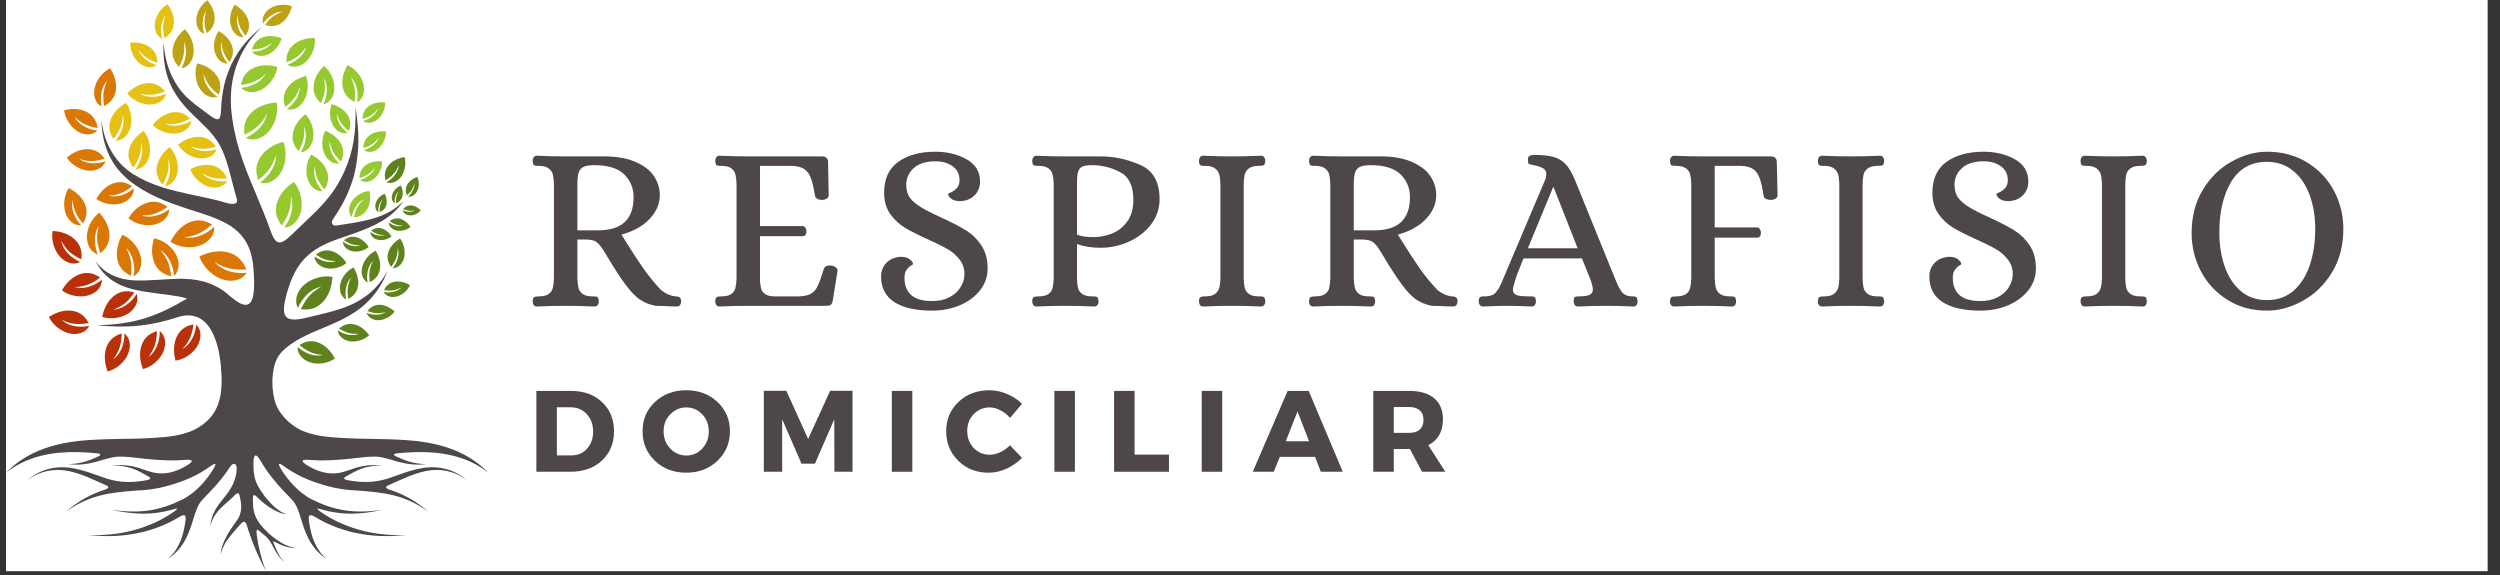 <svg xmlns="http://www.w3.org/2000/svg" xmlns:xlink="http://www.w3.org/1999/xlink" width="391" zoomAndPan="magnify" viewBox="0 0 293.25 67.5" height="90" preserveAspectRatio="xMidYMid meet" version="1.0"><rect x="0" y="0" width="293.25" height="67.5" fill="#333333" stroke="none"/><defs><g/><clipPath id="4840cb8c9f"><path d="M 0.707 0 L 291.801 0 L 291.801 67.004 L 0.707 67.004 Z M 0.707 0 " clip-rule="nonzero"/></clipPath><clipPath id="f917ee670b"><path d="M 0.707 3 L 57.285 3 L 57.285 66.969 L 0.707 66.969 Z M 0.707 3 " clip-rule="nonzero"/></clipPath></defs><g clip-path="url(#4840cb8c9f)"><path fill="#ffffff" d="M 0.707 0 L 291.801 0 L 291.801 67.004 L 0.707 67.004 Z M 0.707 0 " fill-opacity="1" fill-rule="nonzero"/></g><path fill="#96c930" d="M 33.328 26.691 C 33.508 26.484 34.707 24.824 34.133 23.047 C 34.148 24.5 33.82 25.297 33.051 26.465 C 32.285 25.488 32.164 24.43 32.668 23.32 C 33.043 22.496 33.707 21.848 34.465 21.332 C 35.215 22.191 35.566 23.656 35.301 24.785 C 35.059 25.793 34.363 26.648 33.328 26.691 " fill-opacity="1" fill-rule="evenodd"/><path fill="#db7705" d="M 28.941 31.992 C 28.656 32.047 26.461 32.242 25.152 30.719 C 26.477 31.543 27.391 31.676 28.887 31.613 C 28.418 30.355 27.516 29.648 26.211 29.504 C 25.25 29.398 24.285 29.652 23.391 30.074 C 23.762 31.258 24.914 32.395 26.098 32.773 C 27.152 33.109 28.328 32.938 28.941 31.992 " fill-opacity="1" fill-rule="evenodd"/><path fill="#db7705" d="M 25.129 26.578 C 24.945 26.785 23.457 28.184 21.645 27.824 C 23.074 27.664 23.816 27.238 24.871 26.332 C 23.816 25.688 22.762 25.688 21.73 26.332 C 20.969 26.805 20.41 27.543 19.996 28.367 C 20.934 29.012 22.418 29.184 23.492 28.777 C 24.453 28.418 25.211 27.617 25.129 26.578 " fill-opacity="1" fill-rule="evenodd"/><path fill="#db7705" d="M 20.398 32.391 C 20.406 32.141 20.273 30.262 18.832 29.363 C 19.691 30.371 19.926 31.121 20.074 32.395 C 18.969 32.168 18.262 31.5 17.965 30.422 C 17.746 29.621 17.832 28.773 18.059 27.961 C 19.09 28.117 20.191 28.938 20.664 29.883 C 21.086 30.73 21.098 31.746 20.398 32.391 " fill-opacity="1" fill-rule="evenodd"/><path fill="#db7705" d="M 15.676 32.414 C 15.738 32.168 16.016 30.289 14.789 29.086 C 15.418 30.266 15.488 31.062 15.355 32.348 C 14.312 31.879 13.762 31.066 13.707 29.938 C 13.668 29.102 13.934 28.285 14.336 27.535 C 15.316 27.918 16.223 28.965 16.48 30.004 C 16.715 30.934 16.508 31.934 15.676 32.414 " fill-opacity="1" fill-rule="evenodd"/><path fill="#db7705" d="M 11.488 29.836 C 11.375 29.621 10.695 27.918 11.578 26.508 C 11.25 27.762 11.363 28.523 11.777 29.699 C 12.648 29.023 12.984 28.133 12.785 27.059 C 12.637 26.266 12.203 25.559 11.656 24.945 C 10.82 25.527 10.203 26.719 10.191 27.754 C 10.184 28.68 10.602 29.574 11.488 29.836 " fill-opacity="1" fill-rule="evenodd"/><path fill="#b93109" d="M 9.418 30.723 C 9.188 30.645 7.523 29.895 7.188 28.262 C 7.816 29.395 8.422 29.863 9.531 30.422 C 9.691 29.324 9.324 28.449 8.441 27.816 C 7.785 27.348 6.988 27.141 6.172 27.082 C 5.973 28.086 6.348 29.375 7.051 30.129 C 7.68 30.801 8.598 31.152 9.418 30.723 " fill-opacity="1" fill-rule="evenodd"/><path fill="#b93109" d="M 16.035 34.461 C 15.922 34.68 14.941 36.227 13.289 36.32 C 14.492 35.863 15.043 35.328 15.758 34.305 C 14.703 33.98 13.789 34.219 13.039 35.008 C 12.48 35.59 12.16 36.355 11.984 37.156 C 12.938 37.508 14.262 37.324 15.102 36.734 C 15.855 36.207 16.336 35.344 16.035 34.461 " fill-opacity="1" fill-rule="evenodd"/><path fill="#b93109" d="M 11.953 32.797 C 11.777 32.969 10.359 34.113 8.766 33.672 C 10.051 33.625 10.738 33.297 11.742 32.559 C 10.844 31.91 9.902 31.844 8.941 32.348 C 8.23 32.719 7.684 33.34 7.262 34.047 C 8.055 34.684 9.363 34.938 10.352 34.648 C 11.23 34.391 11.961 33.727 11.953 32.797 " fill-opacity="1" fill-rule="evenodd"/><path fill="#b93109" d="M 23.02 38.074 C 23.016 38.316 22.816 40.141 21.379 40.965 C 22.254 40.016 22.512 39.293 22.703 38.055 C 21.613 38.238 20.902 38.859 20.574 39.902 C 20.332 40.672 20.383 41.504 20.578 42.301 C 21.586 42.188 22.691 41.434 23.184 40.527 C 23.629 39.715 23.676 38.727 23.02 38.074 " fill-opacity="1" fill-rule="evenodd"/><path fill="#b93109" d="M 18.73 38.824 C 18.758 39.07 18.754 40.902 17.41 41.879 C 18.18 40.84 18.359 40.09 18.414 38.844 C 17.355 39.141 16.711 39.836 16.496 40.906 C 16.34 41.699 16.477 42.52 16.758 43.293 C 17.746 43.07 18.766 42.199 19.16 41.246 C 19.512 40.391 19.457 39.402 18.73 38.824 " fill-opacity="1" fill-rule="evenodd"/><path fill="#b93109" d="M 14.594 39.102 C 14.617 39.348 14.613 41.18 13.273 42.156 C 14.043 41.117 14.223 40.371 14.277 39.121 C 13.215 39.418 12.574 40.117 12.359 41.188 C 12.199 41.98 12.34 42.797 12.617 43.57 C 13.609 43.348 14.625 42.477 15.02 41.523 C 15.375 40.672 15.32 39.684 14.594 39.102 " fill-opacity="1" fill-rule="evenodd"/><path fill="#b93109" d="M 10.484 38.207 C 10.25 38.277 8.469 38.652 7.246 37.527 C 8.414 38.074 9.176 38.098 10.402 37.898 C 9.895 36.91 9.086 36.418 8.004 36.426 C 7.199 36.434 6.434 36.738 5.738 37.172 C 6.156 38.105 7.211 38.93 8.219 39.125 C 9.121 39.297 10.07 39.039 10.484 38.207 " fill-opacity="1" fill-rule="evenodd"/><path fill="#db7705" d="M 19.859 24.523 C 19.676 24.691 18.191 25.793 16.594 25.277 C 17.898 25.285 18.609 24.98 19.652 24.273 C 18.773 23.582 17.824 23.477 16.828 23.945 C 16.094 24.293 15.516 24.898 15.059 25.594 C 15.836 26.273 17.148 26.582 18.16 26.332 C 19.062 26.109 19.828 25.469 19.859 24.523 " fill-opacity="1" fill-rule="evenodd"/><path fill="#96c930" d="M 30.484 21.422 C 30.719 21.281 32.383 20.059 32.371 18.176 C 31.941 19.574 31.383 20.238 30.289 21.121 C 29.852 19.945 30.059 18.887 30.887 17.98 C 31.5 17.305 32.332 16.891 33.219 16.629 C 33.68 17.691 33.562 19.207 32.961 20.207 C 32.422 21.098 31.492 21.707 30.484 21.422 " fill-opacity="1" fill-rule="evenodd"/><path fill="#96c930" d="M 28.27 10.297 C 28.516 10.297 30.348 10.105 31.188 8.645 C 30.227 9.531 29.5 9.789 28.258 9.973 C 28.445 8.867 29.078 8.141 30.125 7.816 C 30.902 7.574 31.734 7.633 32.535 7.836 C 32.414 8.867 31.645 9.988 30.734 10.484 C 29.914 10.93 28.922 10.973 28.27 10.297 " fill-opacity="1" fill-rule="evenodd"/><path fill="#bda213" d="M 25.527 11.359 C 25.324 11.25 23.914 10.266 23.883 8.691 C 24.27 9.852 24.75 10.391 25.68 11.105 C 26.02 10.113 25.828 9.238 25.117 8.496 C 24.594 7.949 23.887 7.617 23.141 7.422 C 22.781 8.316 22.91 9.578 23.434 10.398 C 23.902 11.133 24.691 11.617 25.527 11.359 " fill-opacity="1" fill-rule="evenodd"/><path fill="#bda213" d="M 21.258 8.023 C 21.387 7.836 22.219 6.32 21.559 4.898 C 21.719 6.109 21.527 6.809 21.004 7.863 C 20.266 7.129 20.055 6.258 20.363 5.273 C 20.594 4.551 21.078 3.938 21.66 3.43 C 22.375 4.07 22.816 5.258 22.711 6.227 C 22.613 7.094 22.121 7.883 21.258 8.023 " fill-opacity="1" fill-rule="evenodd"/><path fill="#e5c113" d="M 26.672 21.234 C 26.449 21.281 24.742 21.473 23.695 20.312 C 24.742 20.926 25.457 21.016 26.621 20.938 C 26.23 19.965 25.516 19.434 24.5 19.348 C 23.746 19.281 23 19.5 22.309 19.844 C 22.621 20.758 23.539 21.625 24.469 21.895 C 25.301 22.137 26.211 21.98 26.672 21.234 " fill-opacity="1" fill-rule="evenodd"/><path fill="#e5c113" d="M 19.332 21.836 C 19.469 21.648 20.348 20.164 19.734 18.719 C 19.855 19.938 19.641 20.629 19.086 21.668 C 18.371 20.906 18.188 20.027 18.527 19.059 C 18.781 18.34 19.285 17.746 19.883 17.258 C 20.578 17.922 20.98 19.121 20.84 20.086 C 20.715 20.949 20.195 21.723 19.332 21.836 " fill-opacity="1" fill-rule="evenodd"/><path fill="#e5c113" d="M 15.871 19.863 C 16.023 19.691 17.035 18.293 16.555 16.801 C 16.566 18.02 16.289 18.691 15.641 19.672 C 15 18.848 14.895 17.957 15.324 17.023 C 15.641 16.332 16.199 15.789 16.836 15.355 C 17.469 16.082 17.762 17.312 17.535 18.262 C 17.332 19.109 16.742 19.828 15.871 19.863 " fill-opacity="1" fill-rule="evenodd"/><path fill="#e5c113" d="M 13.531 16.504 C 13.695 16.344 14.789 15.012 14.402 13.488 C 14.336 14.711 14.02 15.359 13.312 16.301 C 12.723 15.438 12.672 14.543 13.16 13.637 C 13.52 12.965 14.109 12.457 14.773 12.066 C 15.359 12.828 15.574 14.078 15.289 15.012 C 15.035 15.844 14.402 16.523 13.531 16.504 " fill-opacity="1" fill-rule="evenodd"/><path fill="#db7705" d="M 15.703 22.074 C 15.543 22.238 14.223 23.344 12.711 22.953 C 13.922 22.887 14.566 22.566 15.5 21.855 C 14.645 21.258 13.758 21.211 12.855 21.699 C 12.191 22.062 11.688 22.656 11.297 23.328 C 12.059 23.918 13.297 24.133 14.219 23.848 C 15.047 23.59 15.723 22.953 15.703 22.074 " fill-opacity="1" fill-rule="evenodd"/><path fill="#db7705" d="M 9.523 26.43 C 9.352 26.277 8.195 25 8.512 23.461 C 8.633 24.676 8.98 25.312 9.73 26.219 C 10.281 25.328 10.289 24.43 9.762 23.551 C 9.371 22.898 8.758 22.418 8.074 22.059 C 7.523 22.848 7.367 24.105 7.695 25.023 C 7.992 25.844 8.652 26.496 9.523 26.43 " fill-opacity="1" fill-rule="evenodd"/><path fill="#db7705" d="M 12.395 18.898 C 12.184 18.996 10.559 19.551 9.289 18.637 C 10.441 19.016 11.156 18.949 12.281 18.621 C 11.695 17.758 10.883 17.391 9.871 17.52 C 9.121 17.617 8.438 17.992 7.836 18.477 C 8.332 19.301 9.414 19.953 10.379 20.02 C 11.242 20.078 12.098 19.727 12.395 18.898 " fill-opacity="1" fill-rule="evenodd"/><path fill="#db7705" d="M 11.43 15.316 C 11.199 15.309 9.5 15.086 8.754 13.707 C 9.625 14.555 10.301 14.812 11.453 15.016 C 11.301 13.98 10.73 13.289 9.766 12.961 C 9.047 12.715 8.27 12.75 7.52 12.922 C 7.609 13.883 8.297 14.941 9.133 15.43 C 9.883 15.863 10.805 15.93 11.43 15.316 " fill-opacity="1" fill-rule="evenodd"/><path fill="#e5c113" d="M 25.43 17.5 C 25.215 17.59 23.578 18.105 22.332 17.164 C 23.473 17.57 24.191 17.52 25.324 17.219 C 24.758 16.34 23.953 15.953 22.938 16.062 C 22.188 16.145 21.492 16.5 20.883 16.973 C 21.359 17.809 22.426 18.484 23.391 18.57 C 24.25 18.652 25.117 18.32 25.43 17.5 " fill-opacity="1" fill-rule="evenodd"/><path fill="#e5c113" d="M 22.461 14.152 C 22.277 14.285 20.793 15.156 19.367 14.52 C 20.574 14.656 21.262 14.445 22.297 13.898 C 21.555 13.172 20.684 12.973 19.719 13.309 C 19.004 13.555 18.406 14.059 17.914 14.656 C 18.566 15.363 19.754 15.781 20.711 15.652 C 21.566 15.535 22.34 15.02 22.461 14.152 " fill-opacity="1" fill-rule="evenodd"/><path fill="#e5c113" d="M 19.5 10.988 C 19.297 11.098 17.723 11.781 16.383 10.977 C 17.562 11.258 18.273 11.133 19.367 10.719 C 18.711 9.902 17.875 9.602 16.875 9.816 C 16.137 9.973 15.484 10.402 14.922 10.934 C 15.484 11.715 16.613 12.277 17.578 12.266 C 18.445 12.254 19.273 11.836 19.5 10.988 " fill-opacity="1" fill-rule="evenodd"/><path fill="#db7705" d="M 11.934 12.512 C 11.867 12.293 11.531 10.594 12.59 9.441 C 12.07 10.547 12.043 11.273 12.223 12.438 C 13.148 11.961 13.613 11.199 13.613 10.168 C 13.613 9.406 13.336 8.676 12.934 8.012 C 12.059 8.402 11.281 9.398 11.094 10.355 C 10.922 11.211 11.156 12.113 11.934 12.512 " fill-opacity="1" fill-rule="evenodd"/><path fill="#bda213" d="M 26.723 7.461 C 26.582 7.324 25.641 6.176 25.977 4.863 C 26.031 5.914 26.305 6.477 26.91 7.285 C 27.418 6.547 27.465 5.773 27.047 4.992 C 26.738 4.418 26.23 3.977 25.66 3.641 C 25.156 4.297 24.969 5.371 25.211 6.172 C 25.43 6.891 25.973 7.477 26.723 7.461 " fill-opacity="1" fill-rule="evenodd"/><path fill="#bda213" d="M 28.605 4.379 C 28.465 4.238 27.527 3.09 27.863 1.781 C 27.914 2.832 28.188 3.391 28.797 4.199 C 29.305 3.461 29.348 2.691 28.934 1.91 C 28.625 1.332 28.117 0.895 27.543 0.555 C 27.039 1.211 26.852 2.285 27.098 3.09 C 27.312 3.805 27.855 4.395 28.605 4.379 " fill-opacity="1" fill-rule="evenodd"/><path fill="#bda213" d="M 30.863 2.773 C 30.961 2.602 31.816 1.387 33.156 1.375 C 32.164 1.699 31.699 2.109 31.082 2.914 C 31.926 3.215 32.672 3.055 33.312 2.449 C 33.785 1.996 34.074 1.391 34.246 0.746 C 33.488 0.426 32.41 0.523 31.703 0.969 C 31.074 1.367 30.652 2.051 30.863 2.773 " fill-opacity="1" fill-rule="evenodd"/><path fill="#bda213" d="M 23.992 3.992 C 23.91 3.812 23.43 2.402 24.199 1.297 C 23.883 2.301 23.945 2.922 24.23 3.895 C 24.965 3.379 25.273 2.676 25.156 1.797 C 25.07 1.145 24.746 0.555 24.328 0.035 C 23.629 0.473 23.078 1.414 23.027 2.25 C 22.98 3 23.285 3.742 23.992 3.992 " fill-opacity="1" fill-rule="evenodd"/><path fill="#96c930" d="M 29.539 6.059 C 29.73 6.078 31.16 6.07 31.918 5.004 C 31.109 5.617 30.527 5.762 29.555 5.809 C 29.781 4.969 30.324 4.457 31.16 4.285 C 31.777 4.156 32.414 4.266 33.02 4.484 C 32.848 5.27 32.172 6.074 31.43 6.391 C 30.766 6.672 29.996 6.633 29.539 6.059 " fill-opacity="1" fill-rule="evenodd"/><path fill="#96c930" d="M 28.812 16.156 C 29.074 16.066 30.945 15.207 31.312 13.355 C 30.613 14.641 29.934 15.176 28.684 15.816 C 28.492 14.578 28.902 13.586 29.898 12.863 C 30.633 12.328 31.531 12.09 32.453 12.016 C 32.688 13.148 32.273 14.609 31.484 15.465 C 30.777 16.234 29.746 16.637 28.812 16.156 " fill-opacity="1" fill-rule="evenodd"/><path fill="#96c930" d="M 42.223 21.109 C 42.387 21.082 43.605 20.73 44 19.637 C 43.457 20.355 42.992 20.617 42.172 20.895 C 42.168 20.117 42.512 19.551 43.18 19.203 C 43.68 18.945 44.25 18.883 44.816 18.926 C 44.859 19.637 44.473 20.492 43.914 20.938 C 43.41 21.34 42.746 21.492 42.223 21.109 " fill-opacity="1" fill-rule="evenodd"/><path fill="#96c930" d="M 42.672 17.602 C 42.84 17.57 44.059 17.219 44.453 16.125 C 43.906 16.844 43.445 17.109 42.625 17.383 C 42.621 16.609 42.961 16.043 43.633 15.695 C 44.129 15.438 44.703 15.375 45.27 15.414 C 45.309 16.129 44.922 16.98 44.363 17.43 C 43.863 17.832 43.195 17.98 42.672 17.602 " fill-opacity="1" fill-rule="evenodd"/><path fill="#96c930" d="M 42.578 14.188 C 42.742 14.156 43.965 13.805 44.355 12.715 C 43.812 13.434 43.348 13.695 42.527 13.973 C 42.523 13.195 42.867 12.629 43.539 12.281 C 44.035 12.023 44.605 11.961 45.172 12.004 C 45.215 12.715 44.828 13.566 44.27 14.016 C 43.77 14.418 43.102 14.566 42.578 14.188 " fill-opacity="1" fill-rule="evenodd"/><path fill="#96c930" d="M 35.27 17.883 C 35.402 17.699 36.266 16.242 35.66 14.828 C 35.781 16.02 35.57 16.699 35.027 17.715 C 34.324 16.973 34.145 16.113 34.48 15.16 C 34.727 14.457 35.223 13.875 35.809 13.395 C 36.488 14.047 36.883 15.223 36.746 16.168 C 36.625 17.012 36.117 17.77 35.27 17.883 " fill-opacity="1" fill-rule="evenodd"/><path fill="#96c930" d="M 33.617 12.797 C 33.809 12.684 35.176 11.695 35.18 10.152 C 34.82 11.297 34.359 11.832 33.461 12.547 C 33.109 11.586 33.281 10.723 33.965 9.984 C 34.469 9.438 35.152 9.102 35.883 8.895 C 36.25 9.766 36.148 11.004 35.648 11.816 C 35.203 12.543 34.438 13.035 33.617 12.797 " fill-opacity="1" fill-rule="evenodd"/><path fill="#96c930" d="M 41.879 12.012 C 41.938 11.793 42.207 10.121 41.129 9.027 C 41.676 10.094 41.73 10.801 41.594 11.949 C 40.672 11.516 40.188 10.785 40.152 9.773 C 40.129 9.027 40.375 8.305 40.746 7.641 C 41.613 7.992 42.41 8.941 42.629 9.871 C 42.824 10.699 42.629 11.594 41.879 12.012 " fill-opacity="1" fill-rule="evenodd"/><path fill="#96c930" d="M 33.699 7.598 C 33.918 7.543 35.496 6.957 35.914 5.477 C 35.262 6.477 34.672 6.871 33.613 7.316 C 33.535 6.293 33.934 5.508 34.789 4.984 C 35.418 4.594 36.168 4.457 36.922 4.457 C 37.047 5.395 36.617 6.559 35.922 7.207 C 35.297 7.785 34.43 8.047 33.699 7.598 " fill-opacity="1" fill-rule="evenodd"/><path fill="#96c930" d="M 37.922 12.246 C 38.039 12.051 38.746 10.516 38 9.168 C 38.242 10.344 38.102 11.039 37.664 12.105 C 36.891 11.441 36.621 10.605 36.859 9.621 C 37.031 8.895 37.465 8.266 38 7.727 C 38.742 8.305 39.258 9.434 39.219 10.387 C 39.184 11.242 38.754 12.047 37.922 12.246 " fill-opacity="1" fill-rule="evenodd"/><path fill="#96c930" d="M 40.781 15.586 C 40.617 15.484 39.473 14.613 39.5 13.297 C 39.781 14.277 40.168 14.75 40.922 15.375 C 41.238 14.559 41.109 13.82 40.539 13.176 C 40.117 12.699 39.539 12.398 38.922 12.211 C 38.59 12.945 38.656 14.004 39.066 14.711 C 39.43 15.34 40.074 15.773 40.781 15.586 " fill-opacity="1" fill-rule="evenodd"/><path fill="#96c930" d="M 39.812 19.164 C 39.648 19.039 38.5 17.98 38.664 16.57 C 38.871 17.656 39.234 18.199 39.984 18.953 C 40.41 18.109 40.344 17.301 39.797 16.547 C 39.395 15.992 38.801 15.605 38.16 15.336 C 37.727 16.098 37.684 17.242 38.055 18.043 C 38.383 18.758 39.031 19.293 39.812 19.164 " fill-opacity="1" fill-rule="evenodd"/><path fill="#96c930" d="M 37.848 22.438 C 37.684 22.285 36.578 21.012 36.918 19.512 C 37.012 20.703 37.34 21.332 38.055 22.234 C 38.613 21.375 38.637 20.496 38.137 19.625 C 37.77 18.977 37.18 18.496 36.516 18.129 C 35.965 18.891 35.785 20.117 36.09 21.023 C 36.359 21.832 36.996 22.484 37.848 22.438 " fill-opacity="1" fill-rule="evenodd"/><path fill="#5f821c" d="M 34.949 36.141 C 35.039 35.879 35.871 34.004 37.688 33.625 C 36.43 34.332 35.906 35.016 35.281 36.27 C 36.504 36.453 37.477 36.035 38.184 35.039 C 38.703 34.301 38.934 33.402 39 32.48 C 37.883 32.25 36.449 32.676 35.613 33.469 C 34.863 34.18 34.473 35.211 34.949 36.141 " fill-opacity="1" fill-rule="evenodd"/><path fill="#5f821c" d="M 40.605 35.129 C 40.551 34.945 40.281 33.523 41.176 32.566 C 40.734 33.488 40.707 34.094 40.848 35.066 C 41.625 34.676 42.02 34.039 42.027 33.18 C 42.031 32.543 41.801 31.93 41.473 31.371 C 40.738 31.695 40.082 32.523 39.914 33.32 C 39.77 34.035 39.961 34.789 40.605 35.129 " fill-opacity="1" fill-rule="evenodd"/><path fill="#5f821c" d="M 36.891 30.059 C 37.035 30.188 38.203 31.031 39.438 30.613 C 38.426 30.633 37.867 30.402 37.047 29.863 C 37.727 29.316 38.465 29.223 39.242 29.574 C 39.816 29.84 40.273 30.305 40.641 30.84 C 40.043 31.379 39.02 31.633 38.234 31.449 C 37.527 31.285 36.926 30.793 36.891 30.059 " fill-opacity="1" fill-rule="evenodd"/><path fill="#5f821c" d="M 40.211 28.332 C 40.328 28.438 41.273 29.121 42.277 28.781 C 41.457 28.797 41.004 28.609 40.34 28.172 C 40.887 27.727 41.488 27.652 42.121 27.938 C 42.586 28.152 42.957 28.531 43.254 28.965 C 42.77 29.402 41.941 29.609 41.301 29.461 C 40.73 29.328 40.238 28.93 40.211 28.332 " fill-opacity="1" fill-rule="evenodd"/><path fill="#5f821c" d="M 43.438 27.203 C 43.531 27.285 44.309 27.848 45.129 27.57 C 44.457 27.582 44.086 27.43 43.539 27.07 C 43.992 26.707 44.48 26.645 45 26.879 C 45.383 27.055 45.688 27.363 45.93 27.719 C 45.531 28.078 44.852 28.246 44.328 28.125 C 43.859 28.016 43.461 27.691 43.438 27.203 " fill-opacity="1" fill-rule="evenodd"/><path fill="#5f821c" d="M 45.59 26.086 C 45.688 26.172 46.484 26.746 47.328 26.461 C 46.637 26.477 46.254 26.32 45.695 25.953 C 46.16 25.578 46.664 25.516 47.195 25.754 C 47.586 25.934 47.898 26.254 48.148 26.617 C 47.738 26.984 47.043 27.16 46.504 27.035 C 46.023 26.922 45.613 26.586 45.59 26.086 " fill-opacity="1" fill-rule="evenodd"/><path fill="#5f821c" d="M 47.223 24.648 C 47.312 24.703 48.043 25.039 48.676 24.676 C 48.121 24.793 47.793 24.73 47.285 24.523 C 47.598 24.148 47.992 24.02 48.457 24.129 C 48.801 24.211 49.102 24.418 49.359 24.672 C 49.086 25.031 48.555 25.281 48.105 25.266 C 47.699 25.25 47.32 25.047 47.223 24.648 " fill-opacity="1" fill-rule="evenodd"/><path fill="#5f821c" d="M 45.328 21.375 C 45.492 21.297 46.668 20.609 46.789 19.367 C 46.41 20.262 46 20.656 45.219 21.16 C 45.012 20.359 45.219 19.68 45.824 19.137 C 46.273 18.738 46.848 18.52 47.449 18.414 C 47.68 19.141 47.5 20.129 47.039 20.742 C 46.625 21.293 45.969 21.629 45.328 21.375 " fill-opacity="1" fill-rule="evenodd"/><path fill="#5f821c" d="M 44.387 24.898 C 44.367 24.785 44.297 23.926 44.883 23.414 C 44.566 23.934 44.512 24.293 44.535 24.879 C 45.02 24.695 45.293 24.344 45.352 23.832 C 45.395 23.453 45.297 23.074 45.133 22.727 C 44.68 22.871 44.238 23.32 44.09 23.781 C 43.957 24.199 44.023 24.66 44.387 24.898 " fill-opacity="1" fill-rule="evenodd"/><path fill="#5f821c" d="M 46.309 23.859 C 46.289 23.75 46.219 22.922 46.785 22.43 C 46.48 22.926 46.426 23.273 46.449 23.84 C 46.918 23.66 47.18 23.32 47.234 22.832 C 47.277 22.469 47.18 22.102 47.027 21.766 C 46.586 21.906 46.164 22.34 46.02 22.785 C 45.895 23.184 45.957 23.625 46.309 23.859 " fill-opacity="1" fill-rule="evenodd"/><path fill="#5f821c" d="M 47.844 23.047 C 47.949 22.977 48.672 22.355 48.602 21.488 C 48.453 22.148 48.219 22.473 47.742 22.914 C 47.504 22.387 47.562 21.895 47.91 21.449 C 48.172 21.117 48.543 20.898 48.941 20.746 C 49.188 21.219 49.188 21.922 48.941 22.402 C 48.727 22.832 48.316 23.145 47.844 23.047 " fill-opacity="1" fill-rule="evenodd"/><path fill="#5f821c" d="M 43.125 33.152 C 43.078 32.965 42.844 31.535 43.762 30.602 C 43.297 31.512 43.254 32.117 43.371 33.094 C 44.156 32.723 44.566 32.098 44.598 31.238 C 44.617 30.602 44.402 29.98 44.086 29.418 C 43.344 29.719 42.668 30.531 42.484 31.324 C 42.316 32.035 42.488 32.793 43.125 33.152 " fill-opacity="1" fill-rule="evenodd"/><path fill="#5f821c" d="M 34.91 40.688 C 35.066 40.855 36.363 41.992 37.883 41.641 C 36.672 41.547 36.035 41.207 35.121 40.473 C 35.988 39.898 36.879 39.871 37.766 40.383 C 38.422 40.762 38.914 41.371 39.285 42.051 C 38.516 42.621 37.27 42.809 36.352 42.496 C 35.531 42.219 34.867 41.566 34.91 40.688 " fill-opacity="1" fill-rule="evenodd"/><path fill="#5f821c" d="M 39.625 38.746 C 39.773 38.863 40.949 39.621 42.129 39.152 C 41.145 39.223 40.59 39.027 39.77 38.547 C 40.398 37.98 41.109 37.852 41.887 38.156 C 42.457 38.379 42.926 38.809 43.305 39.312 C 42.75 39.863 41.773 40.164 41 40.027 C 40.305 39.902 39.695 39.457 39.625 38.746 " fill-opacity="1" fill-rule="evenodd"/><path fill="#5f821c" d="M 43.008 36.691 C 43.156 36.766 44.301 37.215 45.242 36.602 C 44.402 36.836 43.891 36.766 43.098 36.492 C 43.547 35.895 44.137 35.656 44.859 35.785 C 45.395 35.879 45.871 36.168 46.285 36.535 C 45.902 37.109 45.109 37.539 44.414 37.559 C 43.797 37.57 43.191 37.293 43.008 36.691 " fill-opacity="1" fill-rule="evenodd"/><path fill="#5f821c" d="M 44.992 34.246 C 45.148 34.289 46.328 34.488 47.102 33.715 C 46.352 34.105 45.852 34.141 45.039 34.039 C 45.348 33.379 45.867 33.035 46.578 33.012 C 47.105 32.996 47.617 33.176 48.086 33.441 C 47.836 34.066 47.16 34.633 46.504 34.789 C 45.918 34.926 45.289 34.781 44.992 34.246 " fill-opacity="1" fill-rule="evenodd"/><path fill="#5f821c" d="M 46.055 31.473 C 46.18 31.344 47.004 30.273 46.66 29.094 C 46.641 30.047 46.41 30.566 45.879 31.32 C 45.395 30.66 45.336 29.961 45.691 29.238 C 45.957 28.707 46.406 28.293 46.914 27.969 C 47.391 28.551 47.594 29.523 47.395 30.258 C 47.215 30.918 46.738 31.469 46.055 31.473 " fill-opacity="1" fill-rule="evenodd"/><path fill="#96c930" d="M 41.262 25.477 C 41.277 25.293 41.531 23.922 42.668 23.379 C 41.949 24.047 41.715 24.582 41.5 25.508 C 42.336 25.434 42.91 25 43.219 24.23 C 43.445 23.656 43.453 23.027 43.348 22.41 C 42.578 22.438 41.699 22.949 41.273 23.609 C 40.891 24.195 40.801 24.945 41.262 25.477 " fill-opacity="1" fill-rule="evenodd"/><path fill="#e5c113" d="M 18.398 7.629 C 18.199 7.59 16.73 7.168 16.262 5.852 C 16.914 6.715 17.473 7.035 18.457 7.367 C 18.465 6.434 18.055 5.754 17.246 5.332 C 16.648 5.02 15.961 4.945 15.277 4.992 C 15.227 5.848 15.691 6.875 16.363 7.418 C 16.965 7.902 17.766 8.086 18.398 7.629 " fill-opacity="1" fill-rule="evenodd"/><path fill="#e5c113" d="M 19.047 4.555 C 18.973 4.363 18.57 2.875 19.441 1.785 C 19.047 2.801 19.066 3.445 19.297 4.469 C 20.09 3.988 20.457 3.281 20.395 2.367 C 20.348 1.691 20.055 1.059 19.66 0.496 C 18.906 0.898 18.277 1.832 18.168 2.691 C 18.07 3.461 18.332 4.246 19.047 4.555 " fill-opacity="1" fill-rule="evenodd"/><g clip-path="url(#f917ee670b)"><path fill="#4e4749" d="M 26.988 54.762 C 26.324 55.797 25.551 56.715 24.676 57.645 C 23.633 58.754 23.359 58.809 22.859 60.305 C 22.73 60.691 22.613 61.086 22.492 61.477 C 22.227 62.277 21.98 62.914 21.551 63.645 C 21.008 64.488 20.496 65.016 19.684 65.598 C 20.387 64.926 20.801 64.348 21.176 63.445 C 21.473 62.699 21.605 62.074 21.727 61.285 C 21.844 60.539 21.816 60.164 21.016 60.648 C 19.703 61.441 18.441 61.961 16.82 62.391 C 14.527 62.926 12.707 62.988 10.367 62.762 C 12.684 62.816 14.469 62.613 16.676 61.895 C 18.184 61.363 19.34 60.781 20.523 59.934 C 21.191 59.453 20.277 59.758 20.195 59.781 C 17.973 60.414 15.844 60.41 13.066 59.789 C 16.43 60.289 18.738 59.902 21.371 58.602 C 22.992 57.797 24.25 56.277 24.996 55.07 C 25.766 53.824 24.676 54.703 24.414 54.883 C 22.738 56.039 20.789 56.75 18.805 57.207 C 17.891 57.387 17.035 57.508 16.191 57.531 C 12.852 57.773 10.562 58.023 7.734 60.023 C 9.234 58.75 10.598 58.008 12.098 57.508 C 12.66 57.32 13.027 57.141 12.305 56.863 C 10.848 56.23 9.688 55.617 8.109 55.266 C 7.266 55.102 6.617 55.074 5.766 55.211 C 4.754 55.402 4.047 55.734 3.191 56.309 C 4.02 55.668 4.711 55.281 5.723 55 C 6.602 54.785 7.281 54.766 8.176 54.863 C 9.824 55.105 11.023 55.637 12.57 56.16 C 14.152 56.625 15.562 56.625 17.055 56.352 C 17.488 56.27 17.977 56.164 17.258 55.797 C 16.219 55.273 15.422 54.613 13.145 54.59 C 15.758 54.375 16.621 55.129 18.055 55.438 C 19.383 55.719 20.602 55.352 21.727 54.715 C 22.863 54.07 22.676 53.855 21.562 53.953 C 20.543 54.039 19.551 54.008 18.445 53.941 C 17.566 53.891 16.695 53.785 15.82 53.684 C 15.168 53.605 14.086 53.5 13.438 53.605 C 11.801 53.871 10.473 54.73 8.031 54.441 C 9.594 54.406 10.609 53.969 11.586 53.504 C 12.023 53.297 11.605 53.191 11.355 53.168 C 10.629 53.102 9.898 53.055 9.156 53.031 C 7.594 53.012 6.328 53.098 4.801 53.465 C 3.18 53.895 2.055 54.43 0.707 55.445 C 1.941 54.227 3.016 53.52 4.602 52.836 C 6.145 52.227 7.457 51.941 9.098 51.734 C 12.145 51.41 15.02 51.551 18.043 51.363 C 19.684 51.254 21.152 51.133 22.676 50.469 C 25.93 48.863 26.199 46.176 25.906 42.926 C 25.613 39.629 24.312 36.074 20.809 37.215 C 17.805 38.195 15.086 38.551 11.273 38.141 C 15.801 38.094 18.531 37.047 21.953 35.012 C 21.602 34.91 21.242 34.828 20.848 34.758 C 19.02 34.434 17.281 34.363 15.461 33.902 C 14.523 33.641 13.828 33.359 13.023 32.801 C 12.191 32.172 11.715 31.574 11.223 30.656 C 11.836 31.438 12.387 31.91 13.285 32.332 C 14.094 32.684 14.758 32.812 15.629 32.883 C 17.438 32.977 19.191 32.73 21.004 32.695 C 22.047 32.699 22.887 32.762 23.902 33.027 C 25.031 33.352 25.977 33.867 26.75 34.539 C 28.086 35.699 29.621 36.805 29.785 33.957 C 29.801 33.703 29.809 33.449 29.812 33.184 C 29.766 30.406 29.496 28.148 27.055 26.512 C 25.535 25.559 23.875 25.102 22.184 24.555 C 19.547 23.684 17.297 22.887 15.09 21.121 C 14.055 20.23 13.414 19.445 12.801 18.215 C 12.164 16.801 11.957 15.629 11.891 14.086 C 12.102 15.578 12.422 16.695 13.207 17.984 C 13.895 19.055 14.562 19.707 15.605 20.418 C 17.844 21.805 20.09 22.32 22.625 22.871 C 23.949 23.152 25.148 23.371 26.352 23.742 C 26.828 23.891 28.059 24.223 27.766 23.293 C 27.148 21.258 26.688 18.438 25.574 16.684 C 24.699 15.309 23.629 14.465 22.227 13.066 C 19.824 10.578 19.082 8.305 19.172 5.004 C 19.363 6.766 19.664 8.152 20.566 9.691 C 21.25 10.816 21.902 11.461 22.922 12.277 C 23.523 12.738 24.062 13.133 24.559 13.5 C 25.727 14.379 25.906 14.059 25.938 12.656 C 26.051 10.727 26.352 9.289 27.152 7.523 C 28.098 5.645 29.121 4.457 30.742 3.137 C 29.293 4.574 28.418 5.828 27.719 7.758 C 27.152 9.477 27.016 10.84 27.105 12.645 C 27.414 16.293 28.492 19.152 29.914 22.477 C 30.586 24.082 31.215 25.59 31.754 27.117 C 32.324 28.727 32.879 28.824 34.117 27.617 C 34.996 26.762 35.969 25.879 37.066 24.797 C 38.539 23.293 39.473 22.117 40.363 20.184 C 41.527 17.586 41.758 15.379 41.707 12.547 C 42.133 15.453 42.215 17.723 41.531 20.59 C 40.922 22.656 40.184 24.062 39.035 25.754 C 38.801 26.102 38.953 26.539 39.48 26.453 C 40.039 26.363 40.621 26.277 41.234 26.18 C 42.391 25.984 43.402 25.785 44.512 25.387 C 45.68 24.934 46.461 24.461 47.34 23.555 C 46.602 24.629 45.883 25.262 44.781 25.938 C 43.707 26.566 42.711 26.957 41.547 27.375 C 40.711 27.668 39.887 27.934 39.086 28.238 C 35.809 29.488 34.488 31.336 33.621 34.5 C 32.812 37.449 33.531 37.891 36.289 37.188 C 36.812 37.055 37.348 36.93 37.906 36.797 C 39.402 36.43 40.578 36.105 41.949 35.359 C 43.586 34.422 44.508 33.418 45.473 31.789 C 44.707 33.605 43.918 34.777 42.41 36.043 C 41.086 37.066 39.914 37.617 38.395 38.262 C 37.066 38.82 35.832 39.301 34.594 40.055 C 32.957 41.121 32.227 41.906 32 43.902 C 31.887 44.895 31.965 45.957 32.191 46.879 C 32.578 48.449 33.906 49.773 35.316 50.469 C 36.84 51.133 38.309 51.254 39.949 51.363 C 42.973 51.551 45.848 51.41 48.895 51.734 C 50.535 51.941 51.848 52.227 53.391 52.836 C 54.977 53.52 56.051 54.227 57.285 55.445 C 55.938 54.43 54.812 53.895 53.188 53.465 C 51.664 53.098 50.398 53.012 48.836 53.031 C 48.094 53.055 47.363 53.102 46.641 53.168 C 46.387 53.191 45.969 53.297 46.406 53.504 C 47.383 53.969 48.398 54.406 49.961 54.441 C 47.52 54.73 46.191 53.871 44.555 53.605 C 43.906 53.5 42.824 53.605 42.172 53.684 C 41.297 53.785 40.426 53.891 39.547 53.941 C 38.441 54.008 37.445 54.039 36.43 53.953 C 35.316 53.855 35.129 54.07 36.266 54.715 C 37.391 55.352 38.609 55.719 39.938 55.438 C 41.371 55.129 42.234 54.375 44.848 54.59 C 42.57 54.613 41.773 55.273 40.734 55.797 C 40.016 56.164 40.504 56.27 40.938 56.352 C 42.43 56.625 43.844 56.625 45.422 56.16 C 46.969 55.637 48.168 55.105 49.816 54.863 C 50.711 54.766 51.391 54.785 52.273 55 C 53.281 55.281 53.973 55.668 54.801 56.309 C 53.945 55.734 53.238 55.402 52.227 55.211 C 51.375 55.074 50.727 55.102 49.883 55.266 C 48.305 55.617 47.145 56.23 45.688 56.863 C 44.965 57.141 45.332 57.32 45.895 57.508 C 47.395 58.008 48.758 58.75 50.258 60.023 C 47.43 58.023 45.141 57.773 41.801 57.531 C 40.957 57.508 40.102 57.387 39.188 57.207 C 37.203 56.75 35.254 56.039 33.578 54.883 C 33.312 54.703 32.227 53.824 32.996 55.07 C 33.742 56.277 35 57.797 36.621 58.602 C 39.25 59.902 41.562 60.289 44.922 59.789 C 42.148 60.41 40.02 60.414 37.797 59.781 C 37.715 59.758 36.801 59.453 37.469 59.934 C 38.648 60.781 39.809 61.363 41.312 61.895 C 43.523 62.613 45.309 62.816 47.621 62.762 C 45.285 62.988 43.465 62.926 41.172 62.391 C 39.551 61.961 38.289 61.441 36.977 60.648 C 36.172 60.164 36.148 60.539 36.266 61.285 C 36.387 62.074 36.52 62.699 36.816 63.445 C 37.191 64.348 37.605 64.926 38.309 65.598 C 37.496 65.016 36.984 64.488 36.441 63.645 C 36.012 62.914 35.766 62.277 35.5 61.477 C 35.379 61.086 35.262 60.691 35.133 60.305 C 34.633 58.809 34.363 58.754 33.316 57.645 C 32.246 56.508 31.336 55.398 30.578 54.066 C 30.172 53.348 29.781 53.062 29.738 54.109 C 29.699 55.109 29.793 56.059 30.148 56.785 C 30.402 57.301 30.73 57.785 31.066 58.234 C 31.465 58.742 31.844 59.152 32.328 59.574 C 32.734 59.898 33.117 60.16 33.609 60.336 C 33.074 60.277 32.633 60.082 32.16 59.828 C 31.566 59.504 31.094 59.156 30.578 58.711 C 30.398 58.547 30.227 58.383 30.059 58.215 C 29.805 57.957 29.656 58.09 29.66 58.418 C 29.668 59.559 29.695 60.395 30.477 61.43 C 30.805 61.863 31.191 62.258 31.586 62.621 C 32.52 63.434 33.496 64.082 34.73 64.309 C 33.809 64.273 32.996 63.984 32.223 63.559 C 32.141 63.516 31.984 63.461 32.059 63.621 C 32.164 63.867 32.27 64.117 32.375 64.359 C 32.512 64.676 32.648 64.973 32.828 65.266 C 32.941 65.484 33.207 65.777 33.414 65.91 C 33.129 65.758 32.949 65.57 32.754 65.32 C 32.543 65.039 32.375 64.754 32.203 64.449 C 32.027 64.133 31.852 63.789 31.652 63.465 C 31.465 63.156 31.172 62.898 30.895 62.68 C 30.723 62.543 30.555 62.406 30.395 62.262 C 30.035 61.938 30.074 62.371 30.109 62.645 C 30.281 64.102 30.645 65.551 31.184 66.969 C 30.32 65.371 29.629 63.738 29.09 62.07 C 28.973 61.707 28.848 60.824 28.305 61.395 C 27.668 62.082 27.066 62.754 26.535 63.527 C 26.211 64.055 26.008 64.473 25.863 65.078 C 25.914 64.441 26.059 63.992 26.328 63.414 C 26.73 62.52 27.246 61.777 27.828 60.992 C 28.266 60.379 28.383 59.535 28.234 58.801 C 28.191 58.582 28.148 58.363 28.105 58.148 C 28.035 57.754 27.816 57.797 27.562 58.059 C 27.359 58.277 27.137 58.48 26.879 58.707 C 26.414 59.117 25.984 59.477 25.574 59.949 C 25.094 60.523 24.859 60.992 24.676 61.723 C 24.746 60.945 24.906 60.422 25.285 59.746 C 25.617 59.184 25.984 58.746 26.391 58.238 C 26.789 57.73 27.086 57.32 27.359 56.727 C 27.605 56.117 27.73 55.613 27.762 55.125 C 27.82 54.285 27.352 54.199 26.988 54.762 " fill-opacity="1" fill-rule="nonzero"/></g><g fill="#4e4749" fill-opacity="1"><g transform="translate(61.289, 35.875)"><g><path d="M 1.688 0.078 C 1.52 0.078 1.395 0.02 1.312 -0.094 C 1.227 -0.219 1.188 -0.363 1.188 -0.531 C 1.207 -0.801 1.266 -0.961 1.359 -1.016 C 1.453 -1.078 1.629 -1.109 1.891 -1.109 C 2.422 -1.109 2.816 -1.203 3.078 -1.391 C 3.336 -1.586 3.5 -1.832 3.562 -2.125 C 3.633 -2.414 3.676 -2.789 3.688 -3.25 L 3.688 -14.25 C 3.676 -14.727 3.633 -15.109 3.562 -15.391 C 3.5 -15.672 3.336 -15.91 3.078 -16.109 C 2.816 -16.316 2.422 -16.422 1.891 -16.422 L 1.719 -16.422 C 1.531 -16.422 1.398 -16.453 1.328 -16.516 C 1.254 -16.578 1.207 -16.738 1.188 -17 C 1.188 -17.164 1.227 -17.305 1.312 -17.422 C 1.395 -17.547 1.52 -17.609 1.688 -17.609 C 2.895 -17.555 4 -17.531 5 -17.531 L 9.781 -17.531 C 11.207 -17.508 12.395 -17.281 13.344 -16.844 C 14.301 -16.414 15 -15.863 15.438 -15.188 C 15.883 -14.508 16.109 -13.781 16.109 -13 C 16.109 -11.977 15.707 -11.039 14.906 -10.188 C 14.102 -9.344 13.004 -8.734 11.609 -8.359 L 12.078 -7.609 C 12.859 -6.348 13.562 -5.27 14.188 -4.375 C 14.82 -3.477 15.508 -2.641 16.25 -1.859 C 16.77 -1.43 17.328 -1.18 17.922 -1.109 C 17.953 -1.109 18.031 -1.102 18.156 -1.094 C 18.289 -1.082 18.398 -1.031 18.484 -0.938 C 18.566 -0.852 18.609 -0.719 18.609 -0.531 C 18.609 -0.363 18.566 -0.219 18.484 -0.094 C 18.398 0.02 18.273 0.078 18.109 0.078 L 17.391 0.062 C 16.578 0.02 15.984 0 15.609 0 C 14.867 -0.145 14.234 -0.406 13.703 -0.781 C 13.18 -1.164 12.66 -1.711 12.141 -2.422 C 11.598 -3.117 10.848 -4.266 9.891 -5.859 L 9.391 -6.672 C 9.109 -7.098 8.836 -7.391 8.578 -7.547 C 8.328 -7.703 7.883 -7.781 7.25 -7.781 L 6.438 -7.781 L 6.438 -3.25 C 6.457 -2.789 6.5 -2.414 6.562 -2.125 C 6.633 -1.832 6.801 -1.586 7.062 -1.391 C 7.32 -1.203 7.719 -1.109 8.25 -1.109 L 8.422 -1.109 C 8.586 -1.109 8.711 -1.078 8.797 -1.016 C 8.879 -0.953 8.93 -0.789 8.953 -0.531 C 8.953 -0.363 8.91 -0.219 8.828 -0.094 C 8.742 0.02 8.617 0.078 8.453 0.078 C 7.266 0.023 6.102 0 4.969 0 C 3.988 0 2.895 0.023 1.688 0.078 Z M 8.891 -8.859 C 11.648 -8.859 13.031 -10.156 13.031 -12.75 C 13.031 -13.801 12.664 -14.688 11.938 -15.406 C 11.219 -16.133 10.035 -16.5 8.391 -16.5 C 7.848 -16.5 7.438 -16.43 7.156 -16.297 C 6.883 -16.172 6.695 -15.953 6.594 -15.641 C 6.488 -15.328 6.438 -14.848 6.438 -14.203 L 6.438 -8.859 Z M 8.891 -8.859 "/></g></g></g><g fill="#4e4749" fill-opacity="1"><g transform="translate(82.709, 35.875)"><g><path d="M 1.672 0.078 C 1.516 0.078 1.395 0.02 1.312 -0.094 C 1.227 -0.219 1.188 -0.363 1.188 -0.531 C 1.207 -0.801 1.266 -0.961 1.359 -1.016 C 1.453 -1.078 1.629 -1.109 1.891 -1.109 C 2.422 -1.109 2.816 -1.203 3.078 -1.391 C 3.336 -1.586 3.5 -1.832 3.562 -2.125 C 3.633 -2.414 3.676 -2.789 3.688 -3.25 L 3.688 -14.281 C 3.676 -14.738 3.633 -15.109 3.562 -15.391 C 3.5 -15.68 3.336 -15.926 3.078 -16.125 C 2.816 -16.32 2.422 -16.422 1.891 -16.422 L 1.719 -16.422 C 1.531 -16.422 1.398 -16.453 1.328 -16.516 C 1.254 -16.578 1.207 -16.738 1.188 -17 C 1.188 -17.164 1.227 -17.305 1.312 -17.422 C 1.395 -17.547 1.516 -17.609 1.672 -17.609 C 2.891 -17.555 3.988 -17.531 4.969 -17.531 L 13.703 -17.531 C 14.18 -17.531 14.422 -17.305 14.422 -16.859 L 14.5 -12.969 C 14.5 -12.801 14.414 -12.664 14.25 -12.562 C 14.082 -12.469 13.914 -12.422 13.75 -12.422 C 13.531 -12.422 13.336 -12.461 13.172 -12.547 C 13.004 -12.629 12.91 -12.754 12.891 -12.922 C 12.742 -13.828 12.582 -14.516 12.406 -14.984 C 12.227 -15.461 11.969 -15.816 11.625 -16.047 C 11.281 -16.273 10.797 -16.398 10.172 -16.422 L 6.438 -16.422 L 6.438 -9.359 L 11.469 -9.359 C 11.602 -9.336 11.707 -9.266 11.781 -9.141 C 11.852 -9.023 11.891 -8.883 11.891 -8.719 C 11.891 -8.57 11.852 -8.441 11.781 -8.328 C 11.707 -8.223 11.602 -8.172 11.469 -8.172 L 6.438 -8.172 L 6.438 -2.922 C 6.477 -2.523 6.523 -2.211 6.578 -1.984 C 6.641 -1.754 6.805 -1.547 7.078 -1.359 C 7.359 -1.172 7.797 -1.086 8.391 -1.109 L 10.953 -1.109 C 11.598 -1.129 12.086 -1.234 12.422 -1.422 C 12.754 -1.617 13.016 -1.922 13.203 -2.328 C 13.398 -2.734 13.641 -3.398 13.922 -4.328 C 14.047 -4.66 14.359 -4.789 14.859 -4.719 C 15.047 -4.688 15.207 -4.613 15.344 -4.5 C 15.488 -4.383 15.551 -4.242 15.531 -4.078 L 14.969 -0.578 C 14.914 -0.336 14.832 -0.18 14.719 -0.109 C 14.613 -0.035 14.43 0 14.172 0 L 5 0 C 4 0 2.891 0.023 1.672 0.078 Z M 1.672 0.078 "/></g></g></g><g fill="#4e4749" fill-opacity="1"><g transform="translate(101.99, 35.875)"><g><path d="M 7.359 0.562 C 5.41 0.562 3.922 0.223 2.891 -0.453 C 1.867 -1.129 1.359 -2.125 1.359 -3.438 C 1.359 -4.102 1.582 -4.656 2.031 -5.094 C 2.488 -5.531 3.082 -5.75 3.812 -5.75 C 4.227 -5.727 4.547 -5.617 4.766 -5.422 C 4.992 -5.234 5.109 -5.055 5.109 -4.891 C 5.109 -4.867 5.016 -4.801 4.828 -4.688 C 4.648 -4.582 4.484 -4.414 4.328 -4.188 C 4.18 -3.969 4.109 -3.664 4.109 -3.281 C 4.109 -2.406 4.367 -1.734 4.891 -1.266 C 5.422 -0.797 6.242 -0.562 7.359 -0.562 C 8.117 -0.562 8.785 -0.707 9.359 -1 C 9.93 -1.289 10.367 -1.68 10.672 -2.172 C 10.984 -2.672 11.141 -3.188 11.141 -3.719 C 11.141 -4.383 10.945 -4.957 10.562 -5.438 C 10.188 -5.926 9.719 -6.332 9.156 -6.656 C 8.602 -6.977 7.848 -7.352 6.891 -7.781 C 5.773 -8.281 4.875 -8.734 4.188 -9.141 C 3.508 -9.547 2.926 -10.086 2.438 -10.766 C 1.957 -11.441 1.719 -12.281 1.719 -13.281 C 1.719 -14.895 2.27 -16.098 3.375 -16.891 C 4.477 -17.68 5.926 -18.078 7.719 -18.078 C 9.125 -18.078 10.348 -17.781 11.391 -17.188 C 12.441 -16.602 12.969 -15.734 12.969 -14.578 C 12.969 -13.91 12.738 -13.359 12.281 -12.922 C 11.832 -12.492 11.25 -12.281 10.531 -12.281 C 10.102 -12.301 9.773 -12.406 9.547 -12.594 C 9.328 -12.789 9.219 -12.973 9.219 -13.141 C 9.219 -13.16 9.344 -13.223 9.594 -13.328 C 9.844 -13.441 10.066 -13.609 10.266 -13.828 C 10.461 -14.055 10.562 -14.363 10.562 -14.75 C 10.562 -15.438 10.297 -15.973 9.766 -16.359 C 9.234 -16.754 8.562 -16.953 7.75 -16.953 C 6.625 -16.953 5.77 -16.688 5.188 -16.156 C 4.602 -15.625 4.312 -14.973 4.312 -14.203 C 4.312 -13.547 4.484 -13 4.828 -12.562 C 5.18 -12.133 5.75 -11.707 6.531 -11.281 C 7.156 -10.945 7.836 -10.613 8.578 -10.281 C 9.766 -9.738 10.707 -9.242 11.406 -8.797 C 12.102 -8.359 12.688 -7.773 13.156 -7.047 C 13.625 -6.328 13.859 -5.43 13.859 -4.359 C 13.859 -3.43 13.566 -2.594 12.984 -1.844 C 12.398 -1.094 11.613 -0.504 10.625 -0.078 C 9.633 0.348 8.547 0.562 7.359 0.562 Z M 7.359 0.562 "/></g></g></g><g fill="#4e4749" fill-opacity="1"><g transform="translate(119.91, 35.875)"><g><path d="M 1.672 0.078 C 1.516 0.078 1.391 0.02 1.297 -0.094 C 1.211 -0.219 1.172 -0.363 1.172 -0.531 C 1.18 -0.801 1.238 -0.961 1.344 -1.016 C 1.445 -1.078 1.629 -1.109 1.891 -1.109 C 2.422 -1.109 2.816 -1.203 3.078 -1.391 C 3.336 -1.586 3.5 -1.832 3.562 -2.125 C 3.633 -2.414 3.676 -2.789 3.688 -3.25 L 3.688 -14.281 C 3.676 -14.738 3.633 -15.109 3.562 -15.391 C 3.5 -15.68 3.336 -15.926 3.078 -16.125 C 2.816 -16.32 2.422 -16.422 1.891 -16.422 L 1.719 -16.422 C 1.531 -16.422 1.395 -16.453 1.312 -16.516 C 1.227 -16.578 1.18 -16.738 1.172 -17 C 1.172 -17.164 1.211 -17.305 1.297 -17.422 C 1.391 -17.547 1.516 -17.609 1.672 -17.609 C 2.867 -17.555 3.977 -17.531 5 -17.531 L 9.172 -17.531 C 10.773 -17.531 12.332 -17.195 13.844 -16.531 C 15.352 -15.863 16.109 -14.531 16.109 -12.531 C 16.109 -11.414 15.773 -10.422 15.109 -9.547 C 14.441 -8.68 13.578 -8.008 12.516 -7.531 C 11.453 -7.051 10.348 -6.812 9.203 -6.812 C 8.141 -6.812 7.211 -6.957 6.422 -7.25 L 6.422 -3.25 C 6.43 -2.789 6.469 -2.414 6.531 -2.125 C 6.602 -1.832 6.77 -1.586 7.031 -1.391 C 7.289 -1.203 7.688 -1.109 8.219 -1.109 L 8.391 -1.109 C 8.578 -1.109 8.711 -1.078 8.797 -1.016 C 8.879 -0.953 8.93 -0.789 8.953 -0.531 C 8.953 -0.363 8.91 -0.219 8.828 -0.094 C 8.742 0.02 8.617 0.078 8.453 0.078 C 7.266 0.023 6.102 0 4.969 0 C 3.969 0 2.867 0.023 1.672 0.078 Z M 8.391 -8.062 C 9.055 -8.062 9.742 -8.191 10.453 -8.453 C 11.172 -8.723 11.781 -9.188 12.281 -9.844 C 12.781 -10.5 13.031 -11.367 13.031 -12.453 C 13.031 -14.078 12.508 -15.156 11.469 -15.688 C 10.438 -16.227 9.336 -16.5 8.172 -16.5 C 7.691 -16.5 7.328 -16.445 7.078 -16.344 C 6.836 -16.25 6.664 -16.051 6.562 -15.75 C 6.469 -15.457 6.422 -14.992 6.422 -14.359 L 6.422 -8.359 C 6.859 -8.16 7.516 -8.062 8.391 -8.062 Z M 8.391 -8.062 "/></g></g></g><g fill="#4e4749" fill-opacity="1"><g transform="translate(139.468, 35.875)"><g><path d="M 1.672 0.078 C 1.504 0.078 1.379 0.02 1.297 -0.094 C 1.211 -0.219 1.172 -0.363 1.172 -0.531 C 1.18 -0.801 1.238 -0.961 1.344 -1.016 C 1.445 -1.078 1.617 -1.109 1.859 -1.109 C 2.398 -1.109 2.797 -1.203 3.047 -1.391 C 3.305 -1.586 3.473 -1.828 3.547 -2.109 C 3.629 -2.391 3.676 -2.77 3.688 -3.25 L 3.688 -14.281 C 3.676 -14.758 3.629 -15.133 3.547 -15.406 C 3.473 -15.688 3.305 -15.926 3.047 -16.125 C 2.797 -16.32 2.398 -16.422 1.859 -16.422 L 1.688 -16.422 C 1.52 -16.422 1.395 -16.453 1.312 -16.516 C 1.227 -16.578 1.18 -16.738 1.172 -17 C 1.172 -17.164 1.211 -17.305 1.297 -17.422 C 1.379 -17.547 1.504 -17.609 1.672 -17.609 C 2.867 -17.555 3.969 -17.531 4.969 -17.531 C 6.082 -17.531 7.242 -17.555 8.453 -17.609 C 8.617 -17.609 8.742 -17.547 8.828 -17.422 C 8.91 -17.305 8.953 -17.164 8.953 -17 C 8.93 -16.719 8.867 -16.551 8.766 -16.5 C 8.66 -16.445 8.477 -16.422 8.219 -16.422 C 7.688 -16.422 7.289 -16.32 7.031 -16.125 C 6.77 -15.926 6.602 -15.68 6.531 -15.391 C 6.469 -15.109 6.43 -14.738 6.422 -14.281 L 6.422 -3.25 C 6.43 -2.789 6.469 -2.414 6.531 -2.125 C 6.602 -1.832 6.77 -1.586 7.031 -1.391 C 7.289 -1.203 7.688 -1.109 8.219 -1.109 L 8.391 -1.109 C 8.578 -1.109 8.711 -1.078 8.797 -1.016 C 8.879 -0.953 8.93 -0.789 8.953 -0.531 C 8.953 -0.363 8.91 -0.219 8.828 -0.094 C 8.742 0.02 8.617 0.078 8.453 0.078 C 7.266 0.023 6.113 0 5 0 C 3.977 0 2.867 0.023 1.672 0.078 Z M 1.672 0.078 "/></g></g></g><g fill="#4e4749" fill-opacity="1"><g transform="translate(152.359, 35.875)"><g><path d="M 1.688 0.078 C 1.52 0.078 1.395 0.02 1.312 -0.094 C 1.227 -0.219 1.188 -0.363 1.188 -0.531 C 1.207 -0.801 1.266 -0.961 1.359 -1.016 C 1.453 -1.078 1.629 -1.109 1.891 -1.109 C 2.422 -1.109 2.816 -1.203 3.078 -1.391 C 3.336 -1.586 3.5 -1.832 3.562 -2.125 C 3.633 -2.414 3.676 -2.789 3.688 -3.25 L 3.688 -14.25 C 3.676 -14.727 3.633 -15.109 3.562 -15.391 C 3.5 -15.672 3.336 -15.91 3.078 -16.109 C 2.816 -16.316 2.422 -16.422 1.891 -16.422 L 1.719 -16.422 C 1.531 -16.422 1.398 -16.453 1.328 -16.516 C 1.254 -16.578 1.207 -16.738 1.188 -17 C 1.188 -17.164 1.227 -17.305 1.312 -17.422 C 1.395 -17.547 1.52 -17.609 1.688 -17.609 C 2.895 -17.555 4 -17.531 5 -17.531 L 9.781 -17.531 C 11.207 -17.508 12.395 -17.281 13.344 -16.844 C 14.301 -16.414 15 -15.863 15.438 -15.188 C 15.883 -14.508 16.109 -13.781 16.109 -13 C 16.109 -11.977 15.707 -11.039 14.906 -10.188 C 14.102 -9.344 13.004 -8.734 11.609 -8.359 L 12.078 -7.609 C 12.859 -6.348 13.562 -5.27 14.188 -4.375 C 14.82 -3.477 15.508 -2.641 16.25 -1.859 C 16.77 -1.43 17.328 -1.18 17.922 -1.109 C 17.953 -1.109 18.031 -1.102 18.156 -1.094 C 18.289 -1.082 18.398 -1.031 18.484 -0.938 C 18.566 -0.852 18.609 -0.719 18.609 -0.531 C 18.609 -0.363 18.566 -0.219 18.484 -0.094 C 18.398 0.02 18.273 0.078 18.109 0.078 L 17.391 0.062 C 16.578 0.02 15.984 0 15.609 0 C 14.867 -0.145 14.234 -0.406 13.703 -0.781 C 13.18 -1.164 12.66 -1.711 12.141 -2.422 C 11.598 -3.117 10.848 -4.266 9.891 -5.859 L 9.391 -6.672 C 9.109 -7.098 8.836 -7.391 8.578 -7.547 C 8.328 -7.703 7.883 -7.781 7.25 -7.781 L 6.438 -7.781 L 6.438 -3.25 C 6.457 -2.789 6.5 -2.414 6.562 -2.125 C 6.633 -1.832 6.801 -1.586 7.062 -1.391 C 7.32 -1.203 7.719 -1.109 8.25 -1.109 L 8.422 -1.109 C 8.586 -1.109 8.711 -1.078 8.797 -1.016 C 8.879 -0.953 8.93 -0.789 8.953 -0.531 C 8.953 -0.363 8.91 -0.219 8.828 -0.094 C 8.742 0.02 8.617 0.078 8.453 0.078 C 7.266 0.023 6.102 0 4.969 0 C 3.988 0 2.895 0.023 1.688 0.078 Z M 8.891 -8.859 C 11.648 -8.859 13.031 -10.156 13.031 -12.75 C 13.031 -13.801 12.664 -14.688 11.938 -15.406 C 11.219 -16.133 10.035 -16.5 8.391 -16.5 C 7.848 -16.5 7.438 -16.43 7.156 -16.297 C 6.883 -16.172 6.695 -15.953 6.594 -15.641 C 6.488 -15.328 6.438 -14.848 6.438 -14.203 L 6.438 -8.859 Z M 8.891 -8.859 "/></g></g></g><g fill="#4e4749" fill-opacity="1"><g transform="translate(173.779, 35.875)"><g><path d="M 0.172 0.078 C 0.004 0.078 -0.117 0.02 -0.203 -0.094 C -0.285 -0.219 -0.328 -0.363 -0.328 -0.531 C -0.316 -0.801 -0.266 -0.961 -0.172 -1.016 C -0.078 -1.078 0.031 -1.109 0.156 -1.109 C 0.289 -1.109 0.379 -1.109 0.422 -1.109 C 0.973 -1.109 1.379 -1.25 1.641 -1.531 C 1.898 -1.82 2.109 -2.148 2.266 -2.516 C 2.422 -2.879 2.523 -3.125 2.578 -3.25 L 7.453 -14.75 C 7.555 -15.031 7.609 -15.254 7.609 -15.422 C 7.609 -15.754 7.477 -15.992 7.219 -16.141 C 6.957 -16.285 6.598 -16.406 6.141 -16.5 C 5.828 -16.551 5.629 -16.602 5.547 -16.656 C 5.473 -16.719 5.438 -16.879 5.438 -17.141 C 5.438 -17.359 5.5 -17.504 5.625 -17.578 C 5.75 -17.66 5.938 -17.703 6.188 -17.703 C 7.113 -17.703 7.848 -17.629 8.391 -17.484 C 8.941 -17.348 9.422 -17.07 9.828 -16.656 C 10.242 -16.238 10.625 -15.602 10.969 -14.75 L 15.641 -3.25 C 15.922 -2.539 16.188 -2.008 16.438 -1.656 C 16.695 -1.312 17.086 -1.129 17.609 -1.109 L 17.781 -1.109 C 17.969 -1.109 18.098 -1.078 18.172 -1.016 C 18.242 -0.953 18.289 -0.789 18.312 -0.531 C 18.312 -0.363 18.27 -0.219 18.188 -0.094 C 18.102 0.02 17.977 0.078 17.812 0.078 C 16.625 0.023 15.602 0 14.75 0 C 13.633 0 12.488 0.023 11.312 0.078 C 11.145 0.078 11.02 0.02 10.938 -0.094 C 10.852 -0.219 10.812 -0.363 10.812 -0.531 C 10.82 -0.789 10.863 -0.953 10.938 -1.016 C 11.02 -1.078 11.148 -1.109 11.328 -1.109 C 11.961 -1.109 12.41 -1.164 12.672 -1.281 C 12.93 -1.406 13.062 -1.625 13.062 -1.938 C 13.062 -2.188 12.945 -2.625 12.719 -3.25 L 11.781 -5.562 L 4.922 -5.562 C 4.453 -4.406 4.188 -3.734 4.125 -3.547 C 4.062 -3.367 4.031 -3.27 4.031 -3.25 C 3.801 -2.539 3.688 -2.086 3.688 -1.891 C 3.688 -1.578 3.828 -1.367 4.109 -1.266 C 4.391 -1.16 4.914 -1.109 5.688 -1.109 L 5.859 -1.109 C 6.047 -1.109 6.176 -1.078 6.25 -1.016 C 6.32 -0.953 6.367 -0.789 6.391 -0.531 C 6.391 -0.363 6.348 -0.219 6.266 -0.094 C 6.18 0.02 6.055 0.078 5.891 0.078 C 4.703 0.023 3.691 0 2.859 0 C 2.266 0 1.367 0.023 0.172 0.078 Z M 5.438 -6.75 L 11.281 -6.75 L 8.469 -13.891 L 8.391 -13.891 Z M 5.438 -6.75 "/></g></g></g><g fill="#4e4749" fill-opacity="1"><g transform="translate(194.699, 35.875)"><g><path d="M 1.672 0.078 C 1.516 0.078 1.395 0.02 1.312 -0.094 C 1.227 -0.219 1.188 -0.363 1.188 -0.531 C 1.207 -0.801 1.266 -0.961 1.359 -1.016 C 1.453 -1.078 1.629 -1.109 1.891 -1.109 C 2.422 -1.109 2.816 -1.203 3.078 -1.391 C 3.336 -1.586 3.5 -1.832 3.562 -2.125 C 3.633 -2.414 3.676 -2.789 3.688 -3.25 L 3.688 -14.281 C 3.676 -14.738 3.633 -15.109 3.562 -15.391 C 3.5 -15.68 3.336 -15.926 3.078 -16.125 C 2.816 -16.32 2.422 -16.422 1.891 -16.422 L 1.719 -16.422 C 1.531 -16.422 1.398 -16.453 1.328 -16.516 C 1.254 -16.578 1.207 -16.738 1.188 -17 C 1.188 -17.164 1.227 -17.305 1.312 -17.422 C 1.395 -17.547 1.516 -17.609 1.672 -17.609 C 2.867 -17.555 3.969 -17.531 4.969 -17.531 L 13 -17.531 C 13.477 -17.531 13.719 -17.305 13.719 -16.859 L 13.812 -12.969 C 13.812 -12.801 13.727 -12.664 13.562 -12.562 C 13.395 -12.469 13.227 -12.422 13.062 -12.422 C 12.832 -12.422 12.629 -12.461 12.453 -12.547 C 12.285 -12.629 12.191 -12.754 12.172 -12.922 C 12.035 -13.828 11.879 -14.516 11.703 -14.984 C 11.535 -15.461 11.281 -15.816 10.938 -16.047 C 10.594 -16.273 10.102 -16.398 9.469 -16.422 L 6.438 -16.422 L 6.438 -9.203 L 11.422 -9.203 C 11.566 -9.18 11.676 -9.109 11.75 -8.984 C 11.82 -8.867 11.859 -8.727 11.859 -8.562 C 11.859 -8.406 11.82 -8.27 11.75 -8.156 C 11.676 -8.051 11.566 -8 11.422 -8 L 6.438 -8 L 6.438 -3.25 C 6.457 -2.789 6.5 -2.414 6.562 -2.125 C 6.633 -1.832 6.801 -1.586 7.062 -1.391 C 7.32 -1.203 7.719 -1.109 8.25 -1.109 L 8.422 -1.109 C 8.586 -1.109 8.711 -1.078 8.797 -1.016 C 8.879 -0.953 8.93 -0.789 8.953 -0.531 C 8.953 -0.363 8.91 -0.219 8.828 -0.094 C 8.742 0.02 8.617 0.078 8.453 0.078 C 7.266 0.023 6.113 0 5 0 C 3.977 0 2.867 0.023 1.672 0.078 Z M 1.672 0.078 "/></g></g></g><g fill="#4e4749" fill-opacity="1"><g transform="translate(212.063, 35.875)"><g><path d="M 1.672 0.078 C 1.504 0.078 1.379 0.02 1.297 -0.094 C 1.211 -0.219 1.172 -0.363 1.172 -0.531 C 1.18 -0.801 1.238 -0.961 1.344 -1.016 C 1.445 -1.078 1.617 -1.109 1.859 -1.109 C 2.398 -1.109 2.797 -1.203 3.047 -1.391 C 3.305 -1.586 3.473 -1.828 3.547 -2.109 C 3.629 -2.391 3.676 -2.77 3.688 -3.25 L 3.688 -14.281 C 3.676 -14.758 3.629 -15.133 3.547 -15.406 C 3.473 -15.688 3.305 -15.926 3.047 -16.125 C 2.797 -16.32 2.398 -16.422 1.859 -16.422 L 1.688 -16.422 C 1.52 -16.422 1.395 -16.453 1.312 -16.516 C 1.227 -16.578 1.18 -16.738 1.172 -17 C 1.172 -17.164 1.211 -17.305 1.297 -17.422 C 1.379 -17.547 1.504 -17.609 1.672 -17.609 C 2.867 -17.555 3.969 -17.531 4.969 -17.531 C 6.082 -17.531 7.242 -17.555 8.453 -17.609 C 8.617 -17.609 8.742 -17.547 8.828 -17.422 C 8.91 -17.305 8.953 -17.164 8.953 -17 C 8.93 -16.719 8.867 -16.551 8.766 -16.5 C 8.66 -16.445 8.477 -16.422 8.219 -16.422 C 7.688 -16.422 7.289 -16.32 7.031 -16.125 C 6.77 -15.926 6.602 -15.68 6.531 -15.391 C 6.469 -15.109 6.43 -14.738 6.422 -14.281 L 6.422 -3.25 C 6.43 -2.789 6.469 -2.414 6.531 -2.125 C 6.602 -1.832 6.77 -1.586 7.031 -1.391 C 7.289 -1.203 7.688 -1.109 8.219 -1.109 L 8.391 -1.109 C 8.578 -1.109 8.711 -1.078 8.797 -1.016 C 8.879 -0.953 8.93 -0.789 8.953 -0.531 C 8.953 -0.363 8.91 -0.219 8.828 -0.094 C 8.742 0.02 8.617 0.078 8.453 0.078 C 7.266 0.023 6.113 0 5 0 C 3.977 0 2.867 0.023 1.672 0.078 Z M 1.672 0.078 "/></g></g></g><g fill="#4e4749" fill-opacity="1"><g transform="translate(224.954, 35.875)"><g><path d="M 7.359 0.562 C 5.41 0.562 3.922 0.223 2.891 -0.453 C 1.867 -1.129 1.359 -2.125 1.359 -3.438 C 1.359 -4.102 1.582 -4.656 2.031 -5.094 C 2.488 -5.531 3.082 -5.75 3.812 -5.75 C 4.227 -5.727 4.547 -5.617 4.766 -5.422 C 4.992 -5.234 5.109 -5.055 5.109 -4.891 C 5.109 -4.867 5.016 -4.801 4.828 -4.688 C 4.648 -4.582 4.484 -4.414 4.328 -4.188 C 4.18 -3.969 4.109 -3.664 4.109 -3.281 C 4.109 -2.406 4.367 -1.734 4.891 -1.266 C 5.422 -0.797 6.242 -0.562 7.359 -0.562 C 8.117 -0.562 8.785 -0.707 9.359 -1 C 9.93 -1.289 10.367 -1.68 10.672 -2.172 C 10.984 -2.672 11.141 -3.188 11.141 -3.719 C 11.141 -4.383 10.945 -4.957 10.562 -5.438 C 10.188 -5.926 9.719 -6.332 9.156 -6.656 C 8.602 -6.977 7.848 -7.352 6.891 -7.781 C 5.773 -8.281 4.875 -8.734 4.188 -9.141 C 3.508 -9.547 2.926 -10.086 2.438 -10.766 C 1.957 -11.441 1.719 -12.281 1.719 -13.281 C 1.719 -14.895 2.27 -16.098 3.375 -16.891 C 4.477 -17.68 5.926 -18.078 7.719 -18.078 C 9.125 -18.078 10.348 -17.781 11.391 -17.188 C 12.441 -16.602 12.969 -15.734 12.969 -14.578 C 12.969 -13.91 12.738 -13.359 12.281 -12.922 C 11.832 -12.492 11.25 -12.281 10.531 -12.281 C 10.102 -12.301 9.773 -12.406 9.547 -12.594 C 9.328 -12.789 9.219 -12.973 9.219 -13.141 C 9.219 -13.16 9.344 -13.223 9.594 -13.328 C 9.844 -13.441 10.066 -13.609 10.266 -13.828 C 10.461 -14.055 10.562 -14.363 10.562 -14.75 C 10.562 -15.438 10.297 -15.973 9.766 -16.359 C 9.234 -16.754 8.562 -16.953 7.75 -16.953 C 6.625 -16.953 5.77 -16.688 5.188 -16.156 C 4.602 -15.625 4.312 -14.973 4.312 -14.203 C 4.312 -13.547 4.484 -13 4.828 -12.562 C 5.18 -12.133 5.75 -11.707 6.531 -11.281 C 7.156 -10.945 7.836 -10.613 8.578 -10.281 C 9.766 -9.738 10.707 -9.242 11.406 -8.797 C 12.102 -8.359 12.688 -7.773 13.156 -7.047 C 13.625 -6.328 13.859 -5.43 13.859 -4.359 C 13.859 -3.43 13.566 -2.594 12.984 -1.844 C 12.398 -1.094 11.613 -0.504 10.625 -0.078 C 9.633 0.348 8.547 0.562 7.359 0.562 Z M 7.359 0.562 "/></g></g></g><g fill="#4e4749" fill-opacity="1"><g transform="translate(242.874, 35.875)"><g><path d="M 1.672 0.078 C 1.504 0.078 1.379 0.02 1.297 -0.094 C 1.211 -0.219 1.172 -0.363 1.172 -0.531 C 1.18 -0.801 1.238 -0.961 1.344 -1.016 C 1.445 -1.078 1.617 -1.109 1.859 -1.109 C 2.398 -1.109 2.797 -1.203 3.047 -1.391 C 3.305 -1.586 3.473 -1.828 3.547 -2.109 C 3.629 -2.391 3.676 -2.77 3.688 -3.25 L 3.688 -14.281 C 3.676 -14.758 3.629 -15.133 3.547 -15.406 C 3.473 -15.688 3.305 -15.926 3.047 -16.125 C 2.797 -16.32 2.398 -16.422 1.859 -16.422 L 1.688 -16.422 C 1.52 -16.422 1.395 -16.453 1.312 -16.516 C 1.227 -16.578 1.18 -16.738 1.172 -17 C 1.172 -17.164 1.211 -17.305 1.297 -17.422 C 1.379 -17.547 1.504 -17.609 1.672 -17.609 C 2.867 -17.555 3.969 -17.531 4.969 -17.531 C 6.082 -17.531 7.242 -17.555 8.453 -17.609 C 8.617 -17.609 8.742 -17.547 8.828 -17.422 C 8.91 -17.305 8.953 -17.164 8.953 -17 C 8.93 -16.719 8.867 -16.551 8.766 -16.5 C 8.66 -16.445 8.477 -16.422 8.219 -16.422 C 7.688 -16.422 7.289 -16.32 7.031 -16.125 C 6.77 -15.926 6.602 -15.68 6.531 -15.391 C 6.469 -15.109 6.43 -14.738 6.422 -14.281 L 6.422 -3.25 C 6.43 -2.789 6.469 -2.414 6.531 -2.125 C 6.602 -1.832 6.77 -1.586 7.031 -1.391 C 7.289 -1.203 7.688 -1.109 8.219 -1.109 L 8.391 -1.109 C 8.578 -1.109 8.711 -1.078 8.797 -1.016 C 8.879 -0.953 8.93 -0.789 8.953 -0.531 C 8.953 -0.363 8.91 -0.219 8.828 -0.094 C 8.742 0.02 8.617 0.078 8.453 0.078 C 7.266 0.023 6.113 0 5 0 C 3.977 0 2.867 0.023 1.672 0.078 Z M 1.672 0.078 "/></g></g></g><g fill="#4e4749" fill-opacity="1"><g transform="translate(255.765, 35.875)"><g><path d="M 10.172 0.562 C 8.41 0.562 6.859 0.141 5.516 -0.703 C 4.172 -1.547 3.133 -2.66 2.406 -4.047 C 1.676 -5.441 1.312 -6.938 1.312 -8.531 C 1.312 -10.477 1.75 -12.172 2.625 -13.609 C 3.5 -15.055 4.625 -16.16 6 -16.922 C 7.375 -17.691 8.766 -18.078 10.172 -18.078 C 11.941 -18.078 13.508 -17.656 14.875 -16.812 C 16.238 -15.977 17.285 -14.867 18.016 -13.484 C 18.742 -12.109 19.109 -10.625 19.109 -9.031 C 19.109 -7.082 18.664 -5.379 17.781 -3.922 C 16.895 -2.473 15.754 -1.363 14.359 -0.594 C 12.973 0.176 11.578 0.562 10.172 0.562 Z M 10.141 -0.672 C 11.398 -0.672 12.453 -1.047 13.297 -1.797 C 14.141 -2.547 14.77 -3.551 15.188 -4.812 C 15.602 -6.082 15.812 -7.488 15.812 -9.031 C 15.812 -10.457 15.598 -11.766 15.172 -12.953 C 14.742 -14.148 14.102 -15.102 13.25 -15.812 C 12.395 -16.531 11.359 -16.891 10.141 -16.891 C 8.285 -16.891 6.891 -16.109 5.953 -14.547 C 5.023 -12.984 4.562 -11.004 4.562 -8.609 C 4.562 -7.16 4.77 -5.832 5.188 -4.625 C 5.602 -3.426 6.227 -2.469 7.062 -1.75 C 7.895 -1.031 8.922 -0.672 10.141 -0.672 Z M 10.141 -0.672 "/></g></g></g><g fill="#4e4749" fill-opacity="1"><g transform="translate(56.123, 55.338)"><g/></g></g><g fill="#4e4749" fill-opacity="1"><g transform="translate(61.963, 55.338)"><g><path d="M 0.953 -9.484 L 5.031 -9.484 C 6.52 -9.484 7.727 -9.047 8.656 -8.172 C 9.594 -7.297 10.062 -6.148 10.062 -4.734 C 10.062 -3.336 9.586 -2.195 8.641 -1.312 C 7.691 -0.438 6.457 0 4.938 0 L 0.953 0 Z M 3.359 -7.562 L 3.359 -1.922 L 5.078 -1.922 C 5.816 -1.922 6.422 -2.18 6.891 -2.703 C 7.367 -3.223 7.609 -3.895 7.609 -4.719 C 7.609 -5.551 7.359 -6.234 6.859 -6.766 C 6.367 -7.297 5.738 -7.562 4.969 -7.562 Z M 3.359 -7.562 "/></g></g></g><g fill="#4e4749" fill-opacity="1"><g transform="translate(75.045, 55.338)"><g><path d="M 5.453 -9.562 C 6.922 -9.562 8.141 -9.102 9.109 -8.188 C 10.086 -7.27 10.578 -6.125 10.578 -4.75 C 10.578 -3.375 10.086 -2.219 9.109 -1.281 C 8.129 -0.352 6.906 0.109 5.438 0.109 C 3.977 0.109 2.758 -0.352 1.781 -1.281 C 0.812 -2.207 0.328 -3.363 0.328 -4.75 C 0.328 -6.133 0.812 -7.281 1.781 -8.188 C 2.758 -9.102 3.984 -9.562 5.453 -9.562 Z M 5.469 -7.547 C 4.727 -7.547 4.098 -7.273 3.578 -6.734 C 3.055 -6.203 2.797 -5.535 2.797 -4.734 C 2.797 -3.941 3.055 -3.27 3.578 -2.719 C 4.109 -2.176 4.738 -1.906 5.469 -1.906 C 6.195 -1.906 6.816 -2.176 7.328 -2.719 C 7.836 -3.27 8.094 -3.941 8.094 -4.734 C 8.094 -5.535 7.836 -6.203 7.328 -6.734 C 6.816 -7.273 6.195 -7.547 5.469 -7.547 Z M 5.469 -7.547 "/></g></g></g><g fill="#4e4749" fill-opacity="1"><g transform="translate(88.641, 55.338)"><g><path d="M 11.359 0 L 9.234 0 L 9.219 -6.156 L 6.953 -0.953 L 5.375 -0.953 L 3.109 -6.156 L 3.109 0 L 0.953 0 L 0.953 -9.5 L 3.594 -9.5 L 6.156 -3.844 L 8.734 -9.5 L 11.359 -9.5 Z M 11.359 0 "/></g></g></g><g fill="#4e4749" fill-opacity="1"><g transform="translate(103.658, 55.338)"><g><path d="M 3.359 0 L 0.953 0 L 0.953 -9.484 L 3.359 -9.484 Z M 3.359 0 "/></g></g></g><g fill="#4e4749" fill-opacity="1"><g transform="translate(110.66, 55.338)"><g><path d="M 5.391 -9.562 C 6.098 -9.562 6.789 -9.414 7.469 -9.125 C 8.156 -8.844 8.738 -8.457 9.219 -7.969 L 7.812 -6.312 C 7.508 -6.688 7.141 -6.984 6.703 -7.203 C 6.273 -7.43 5.852 -7.547 5.438 -7.547 C 4.688 -7.547 4.055 -7.281 3.547 -6.75 C 3.047 -6.219 2.797 -5.566 2.797 -4.797 C 2.797 -4.004 3.047 -3.336 3.547 -2.797 C 4.055 -2.266 4.688 -2 5.438 -2 C 5.832 -2 6.242 -2.098 6.672 -2.297 C 7.098 -2.492 7.477 -2.766 7.812 -3.109 L 9.219 -1.625 C 8.707 -1.102 8.102 -0.68 7.406 -0.359 C 6.707 -0.047 6.008 0.109 5.312 0.109 C 3.883 0.109 2.695 -0.352 1.75 -1.281 C 0.801 -2.219 0.328 -3.379 0.328 -4.766 C 0.328 -6.129 0.805 -7.27 1.766 -8.188 C 2.734 -9.102 3.941 -9.562 5.391 -9.562 Z M 5.391 -9.562 "/></g></g></g><g fill="#4e4749" fill-opacity="1"><g transform="translate(122.726, 55.338)"><g><path d="M 3.359 0 L 0.953 0 L 0.953 -9.484 L 3.359 -9.484 Z M 3.359 0 "/></g></g></g><g fill="#4e4749" fill-opacity="1"><g transform="translate(129.728, 55.338)"><g><path d="M 3.359 -2.016 L 7.391 -2.016 L 7.391 0 L 0.953 0 L 0.953 -9.484 L 3.359 -9.484 Z M 3.359 -2.016 "/></g></g></g><g fill="#4e4749" fill-opacity="1"><g transform="translate(140.007, 55.338)"><g><path d="M 3.359 0 L 0.953 0 L 0.953 -9.484 L 3.359 -9.484 Z M 3.359 0 "/></g></g></g><g fill="#4e4749" fill-opacity="1"><g transform="translate(147.009, 55.338)"><g><path d="M 7.25 -1.75 L 3.109 -1.75 L 2.406 0 L -0.062 0 L 4.031 -9.484 L 6.5 -9.484 L 10.5 0 L 7.922 0 Z M 6.547 -3.578 L 5.188 -7.078 L 3.812 -3.578 Z M 6.547 -3.578 "/></g></g></g><g fill="#4e4749" fill-opacity="1"><g transform="translate(160.131, 55.338)"><g><path d="M 6.672 0 L 5.25 -2.672 L 3.359 -2.672 L 3.359 0 L 0.953 0 L 0.953 -9.484 L 5.188 -9.484 C 6.445 -9.484 7.414 -9.195 8.094 -8.625 C 8.781 -8.051 9.125 -7.234 9.125 -6.172 C 9.125 -4.711 8.551 -3.695 7.406 -3.125 L 9.406 0 Z M 3.359 -4.562 L 5.188 -4.562 C 5.707 -4.562 6.113 -4.691 6.406 -4.953 C 6.695 -5.211 6.844 -5.594 6.844 -6.094 C 6.844 -6.582 6.695 -6.953 6.406 -7.203 C 6.113 -7.461 5.707 -7.594 5.188 -7.594 L 3.359 -7.594 Z M 3.359 -4.562 "/></g></g></g></svg>